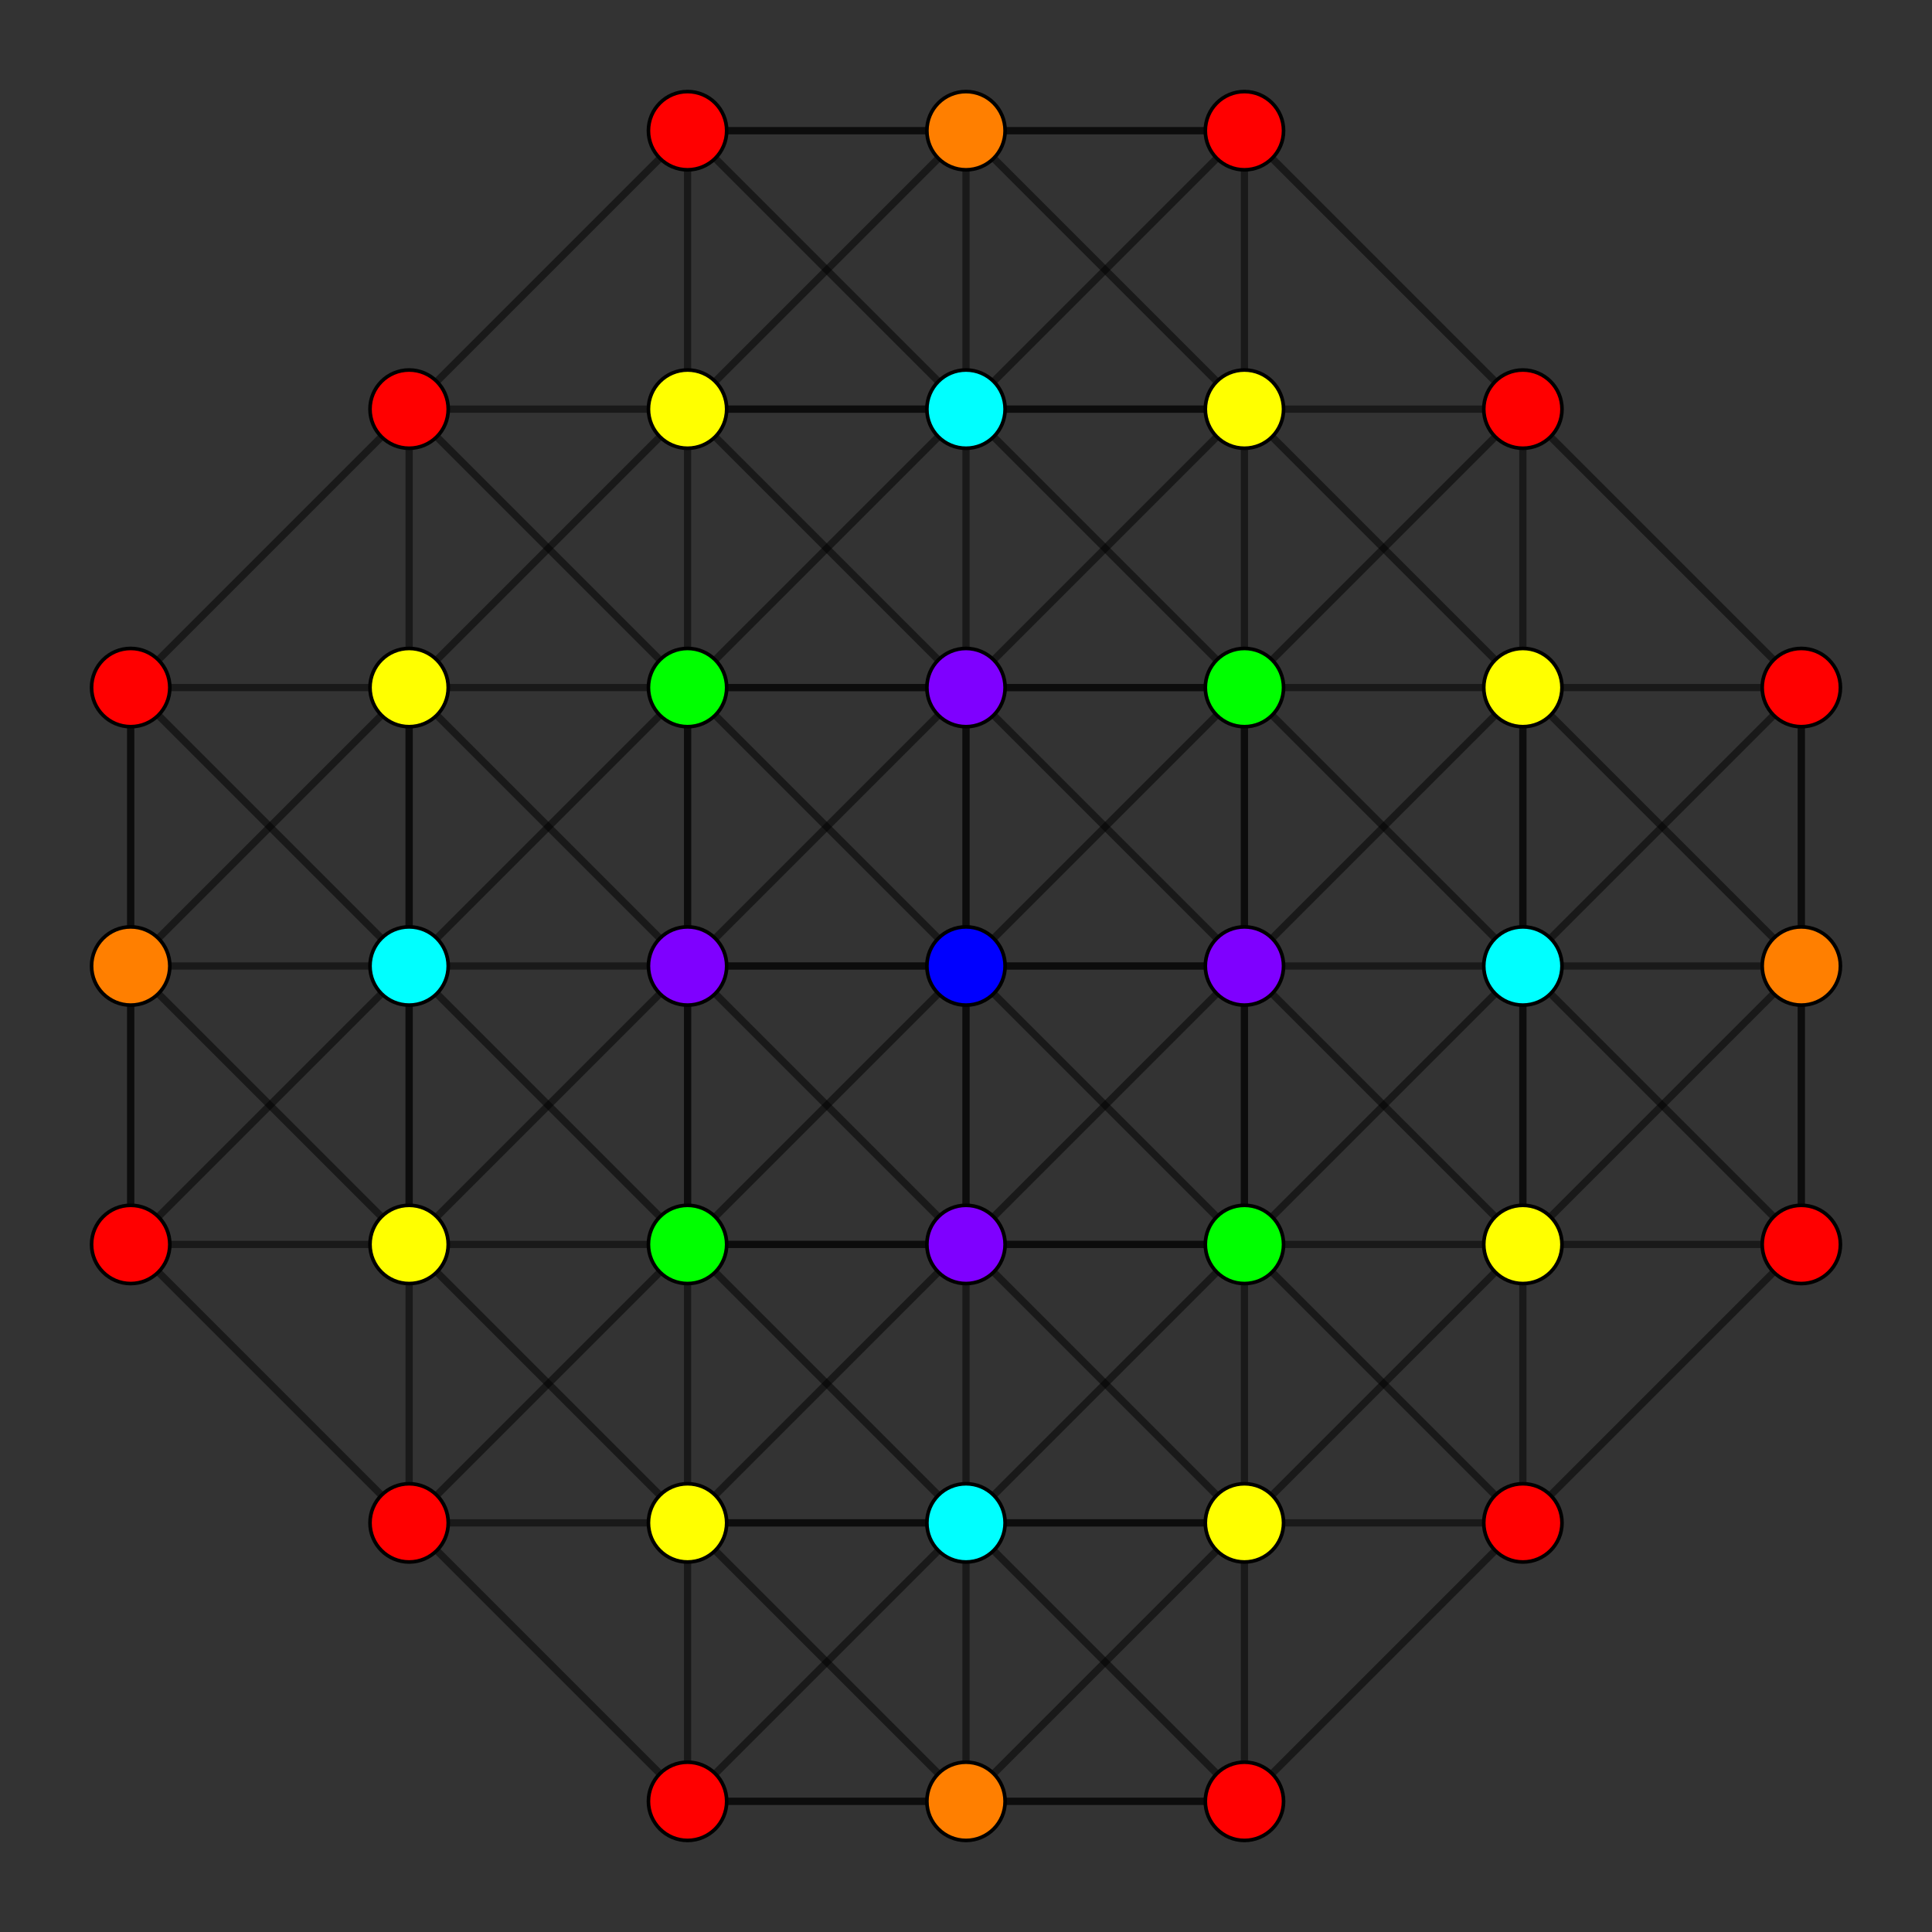 <?xml version="1.0" encoding="UTF-8" standalone="no"?>
<svg
xmlns="http://www.w3.org/2000/svg"
version="1.0"
width="1600" height="1600"
id="7-cube_t46_A3.svg">
<rect width="100%" height="100%" fill="#333333" stroke="none"/>
<g style="stroke:#000000;stroke-width:6.0;stroke-opacity:0.50;">
<line x1="1030.589" y1="1030.589" x2="1261.177" y2="800.000"/>
<line x1="1030.589" y1="1030.589" x2="1261.177" y2="1261.177"/>
<line x1="1030.589" y1="1030.589" x2="1261.177" y2="1030.589"/>
<line x1="1030.589" y1="1030.589" x2="1030.589" y2="569.411"/>
<line x1="1030.589" y1="1030.589" x2="1030.589" y2="1030.589"/>
<line x1="1030.589" y1="1030.589" x2="1030.589" y2="800.000"/>
<line x1="1030.589" y1="1030.589" x2="800.000" y2="1261.177"/>
<line x1="1030.589" y1="1030.589" x2="569.411" y2="1030.589"/>
<line x1="108.234" y1="1030.589" x2="338.823" y2="800.000"/>
<line x1="108.234" y1="1030.589" x2="338.823" y2="1261.177"/>
<line x1="108.234" y1="1030.589" x2="338.823" y2="1030.589"/>
<line x1="108.234" y1="1030.589" x2="108.234" y2="569.411"/>
<line x1="108.234" y1="1030.589" x2="108.234" y2="1030.589"/>
<line x1="108.234" y1="1030.589" x2="108.234" y2="800.000"/>
<line x1="1030.589" y1="569.411" x2="1261.177" y2="338.823"/>
<line x1="1030.589" y1="569.411" x2="1261.177" y2="800.000"/>
<line x1="1030.589" y1="569.411" x2="1261.177" y2="569.411"/>
<line x1="1030.589" y1="569.411" x2="1030.589" y2="569.411"/>
<line x1="1030.589" y1="569.411" x2="1030.589" y2="800.000"/>
<line x1="1030.589" y1="569.411" x2="800.000" y2="338.823"/>
<line x1="1030.589" y1="569.411" x2="569.411" y2="569.411"/>
<line x1="108.234" y1="569.411" x2="338.823" y2="338.823"/>
<line x1="108.234" y1="569.411" x2="338.823" y2="800.000"/>
<line x1="108.234" y1="569.411" x2="338.823" y2="569.411"/>
<line x1="108.234" y1="569.411" x2="108.234" y2="569.411"/>
<line x1="108.234" y1="569.411" x2="108.234" y2="800.000"/>
<line x1="1491.766" y1="1030.589" x2="1261.177" y2="800.000"/>
<line x1="1491.766" y1="1030.589" x2="1261.177" y2="1261.177"/>
<line x1="1491.766" y1="1030.589" x2="1261.177" y2="1030.589"/>
<line x1="1491.766" y1="1030.589" x2="1491.766" y2="569.411"/>
<line x1="1491.766" y1="1030.589" x2="1491.766" y2="1030.589"/>
<line x1="1491.766" y1="1030.589" x2="1491.766" y2="800.000"/>
<line x1="569.411" y1="1030.589" x2="338.823" y2="800.000"/>
<line x1="569.411" y1="1030.589" x2="338.823" y2="1261.177"/>
<line x1="569.411" y1="1030.589" x2="338.823" y2="1030.589"/>
<line x1="569.411" y1="1030.589" x2="569.411" y2="569.411"/>
<line x1="569.411" y1="1030.589" x2="569.411" y2="1030.589"/>
<line x1="569.411" y1="1030.589" x2="569.411" y2="800.000"/>
<line x1="569.411" y1="1030.589" x2="800.000" y2="1261.177"/>
<line x1="1491.766" y1="569.411" x2="1261.177" y2="338.823"/>
<line x1="1491.766" y1="569.411" x2="1261.177" y2="800.000"/>
<line x1="1491.766" y1="569.411" x2="1261.177" y2="569.411"/>
<line x1="1491.766" y1="569.411" x2="1491.766" y2="569.411"/>
<line x1="1491.766" y1="569.411" x2="1491.766" y2="800.000"/>
<line x1="569.411" y1="569.411" x2="338.823" y2="338.823"/>
<line x1="569.411" y1="569.411" x2="338.823" y2="800.000"/>
<line x1="569.411" y1="569.411" x2="338.823" y2="569.411"/>
<line x1="569.411" y1="569.411" x2="569.411" y2="569.411"/>
<line x1="569.411" y1="569.411" x2="569.411" y2="800.000"/>
<line x1="569.411" y1="569.411" x2="800.000" y2="338.823"/>
<line x1="1261.177" y1="800.000" x2="1261.177" y2="1030.589"/>
<line x1="1261.177" y1="800.000" x2="1261.177" y2="569.411"/>
<line x1="338.823" y1="800.000" x2="338.823" y2="1030.589"/>
<line x1="338.823" y1="800.000" x2="338.823" y2="569.411"/>
<line x1="1261.177" y1="338.823" x2="1261.177" y2="569.411"/>
<line x1="1261.177" y1="338.823" x2="1030.589" y2="108.234"/>
<line x1="338.823" y1="338.823" x2="338.823" y2="569.411"/>
<line x1="338.823" y1="338.823" x2="569.411" y2="108.234"/>
<line x1="1261.177" y1="1261.177" x2="1261.177" y2="1030.589"/>
<line x1="1261.177" y1="1261.177" x2="1030.589" y2="1491.766"/>
<line x1="338.823" y1="1261.177" x2="338.823" y2="1030.589"/>
<line x1="338.823" y1="1261.177" x2="569.411" y2="1491.766"/>
<line x1="1261.177" y1="1030.589" x2="1261.177" y2="1030.589"/>
<line x1="1261.177" y1="1030.589" x2="1030.589" y2="800.000"/>
<line x1="1261.177" y1="1030.589" x2="1491.766" y2="800.000"/>
<line x1="1261.177" y1="1030.589" x2="1261.177" y2="569.411"/>
<line x1="1261.177" y1="1030.589" x2="1030.589" y2="1261.177"/>
<line x1="338.823" y1="1030.589" x2="338.823" y2="1030.589"/>
<line x1="338.823" y1="1030.589" x2="108.234" y2="800.000"/>
<line x1="338.823" y1="1030.589" x2="569.411" y2="800.000"/>
<line x1="338.823" y1="1030.589" x2="338.823" y2="569.411"/>
<line x1="338.823" y1="1030.589" x2="569.411" y2="1261.177"/>
<line x1="1261.177" y1="569.411" x2="1261.177" y2="569.411"/>
<line x1="1261.177" y1="569.411" x2="1030.589" y2="800.000"/>
<line x1="1261.177" y1="569.411" x2="1491.766" y2="800.000"/>
<line x1="1261.177" y1="569.411" x2="1030.589" y2="338.823"/>
<line x1="338.823" y1="569.411" x2="338.823" y2="569.411"/>
<line x1="338.823" y1="569.411" x2="108.234" y2="800.000"/>
<line x1="338.823" y1="569.411" x2="569.411" y2="800.000"/>
<line x1="338.823" y1="569.411" x2="569.411" y2="338.823"/>
<line x1="1030.589" y1="800.000" x2="1030.589" y2="800.000"/>
<line x1="1030.589" y1="800.000" x2="1261.177" y2="800.000"/>
<line x1="1030.589" y1="800.000" x2="569.411" y2="800.000"/>
<line x1="1030.589" y1="800.000" x2="800.000" y2="800.000"/>
<line x1="108.234" y1="800.000" x2="108.234" y2="800.000"/>
<line x1="108.234" y1="800.000" x2="338.823" y2="800.000"/>
<line x1="1491.766" y1="800.000" x2="1491.766" y2="800.000"/>
<line x1="1491.766" y1="800.000" x2="1261.177" y2="800.000"/>
<line x1="569.411" y1="800.000" x2="569.411" y2="800.000"/>
<line x1="569.411" y1="800.000" x2="338.823" y2="800.000"/>
<line x1="569.411" y1="800.000" x2="800.000" y2="800.000"/>
<line x1="1261.177" y1="800.000" x2="1261.177" y2="800.000"/>
<line x1="338.823" y1="800.000" x2="338.823" y2="800.000"/>
<line x1="800.000" y1="1261.177" x2="1030.589" y2="1491.766"/>
<line x1="800.000" y1="1261.177" x2="1030.589" y2="1261.177"/>
<line x1="800.000" y1="1261.177" x2="569.411" y2="1491.766"/>
<line x1="800.000" y1="1261.177" x2="569.411" y2="1261.177"/>
<line x1="338.823" y1="1261.177" x2="569.411" y2="1261.177"/>
<line x1="800.000" y1="338.823" x2="1030.589" y2="108.234"/>
<line x1="800.000" y1="338.823" x2="1030.589" y2="338.823"/>
<line x1="800.000" y1="338.823" x2="569.411" y2="108.234"/>
<line x1="800.000" y1="338.823" x2="569.411" y2="338.823"/>
<line x1="338.823" y1="338.823" x2="569.411" y2="338.823"/>
<line x1="1261.177" y1="1261.177" x2="1030.589" y2="1261.177"/>
<line x1="1261.177" y1="338.823" x2="1030.589" y2="338.823"/>
<line x1="1030.589" y1="1030.589" x2="1030.589" y2="1261.177"/>
<line x1="1030.589" y1="1030.589" x2="800.000" y2="1030.589"/>
<line x1="569.411" y1="1030.589" x2="569.411" y2="1261.177"/>
<line x1="569.411" y1="1030.589" x2="800.000" y2="1030.589"/>
<line x1="1030.589" y1="108.234" x2="1030.589" y2="338.823"/>
<line x1="1030.589" y1="108.234" x2="1030.589" y2="108.234"/>
<line x1="1030.589" y1="108.234" x2="569.411" y2="108.234"/>
<line x1="1030.589" y1="108.234" x2="800.000" y2="108.234"/>
<line x1="569.411" y1="108.234" x2="569.411" y2="338.823"/>
<line x1="569.411" y1="108.234" x2="569.411" y2="108.234"/>
<line x1="569.411" y1="108.234" x2="800.000" y2="108.234"/>
<line x1="1030.589" y1="1491.766" x2="1030.589" y2="1261.177"/>
<line x1="1030.589" y1="1491.766" x2="1030.589" y2="1491.766"/>
<line x1="1030.589" y1="1491.766" x2="569.411" y2="1491.766"/>
<line x1="1030.589" y1="1491.766" x2="800.000" y2="1491.766"/>
<line x1="569.411" y1="1491.766" x2="569.411" y2="1261.177"/>
<line x1="569.411" y1="1491.766" x2="569.411" y2="1491.766"/>
<line x1="569.411" y1="1491.766" x2="800.000" y2="1491.766"/>
<line x1="1030.589" y1="569.411" x2="1030.589" y2="338.823"/>
<line x1="1030.589" y1="569.411" x2="800.000" y2="569.411"/>
<line x1="569.411" y1="569.411" x2="569.411" y2="338.823"/>
<line x1="569.411" y1="569.411" x2="800.000" y2="569.411"/>
<line x1="1030.589" y1="1261.177" x2="1030.589" y2="1261.177"/>
<line x1="1030.589" y1="1261.177" x2="569.411" y2="1261.177"/>
<line x1="1030.589" y1="1261.177" x2="800.000" y2="1030.589"/>
<line x1="1030.589" y1="1261.177" x2="800.000" y2="1491.766"/>
<line x1="569.411" y1="1261.177" x2="569.411" y2="1261.177"/>
<line x1="569.411" y1="1261.177" x2="800.000" y2="1030.589"/>
<line x1="569.411" y1="1261.177" x2="800.000" y2="1491.766"/>
<line x1="1030.589" y1="338.823" x2="1030.589" y2="338.823"/>
<line x1="1030.589" y1="338.823" x2="569.411" y2="338.823"/>
<line x1="1030.589" y1="338.823" x2="800.000" y2="108.234"/>
<line x1="1030.589" y1="338.823" x2="800.000" y2="569.411"/>
<line x1="569.411" y1="338.823" x2="569.411" y2="338.823"/>
<line x1="569.411" y1="338.823" x2="800.000" y2="108.234"/>
<line x1="569.411" y1="338.823" x2="800.000" y2="569.411"/>
<line x1="1030.589" y1="1030.589" x2="800.000" y2="800.000"/>
<line x1="569.411" y1="1030.589" x2="800.000" y2="800.000"/>
<line x1="1030.589" y1="569.411" x2="800.000" y2="800.000"/>
<line x1="569.411" y1="569.411" x2="800.000" y2="800.000"/>
<line x1="1030.589" y1="800.000" x2="800.000" y2="1030.589"/>
<line x1="1030.589" y1="800.000" x2="800.000" y2="569.411"/>
<line x1="569.411" y1="800.000" x2="800.000" y2="1030.589"/>
<line x1="569.411" y1="800.000" x2="800.000" y2="569.411"/>
<line x1="800.000" y1="1030.589" x2="800.000" y2="1030.589"/>
<line x1="800.000" y1="1030.589" x2="800.000" y2="1261.177"/>
<line x1="800.000" y1="1030.589" x2="800.000" y2="569.411"/>
<line x1="800.000" y1="1030.589" x2="800.000" y2="800.000"/>
<line x1="800.000" y1="108.234" x2="800.000" y2="108.234"/>
<line x1="800.000" y1="108.234" x2="800.000" y2="338.823"/>
<line x1="800.000" y1="1491.766" x2="800.000" y2="1491.766"/>
<line x1="800.000" y1="1491.766" x2="800.000" y2="1261.177"/>
<line x1="800.000" y1="569.411" x2="800.000" y2="569.411"/>
<line x1="800.000" y1="569.411" x2="800.000" y2="338.823"/>
<line x1="800.000" y1="569.411" x2="800.000" y2="800.000"/>
<line x1="800.000" y1="1261.177" x2="800.000" y2="1261.177"/>
<line x1="800.000" y1="338.823" x2="800.000" y2="338.823"/>
<line x1="800.000" y1="800.000" x2="800.000" y2="800.000"/>
</g>
<g style="stroke:#000000;stroke-width:3.0;fill:#ff0000">
<circle cx="108.234" cy="1030.589" r="32.4"/>
<circle cx="108.234" cy="569.411" r="32.4"/>
<circle cx="1491.766" cy="1030.589" r="32.4"/>
<circle cx="1491.766" cy="569.411" r="32.4"/>
<circle cx="1261.177" cy="338.823" r="32.4"/>
<circle cx="338.823" cy="338.823" r="32.4"/>
<circle cx="1261.177" cy="1261.177" r="32.4"/>
<circle cx="338.823" cy="1261.177" r="32.4"/>
<circle cx="1030.589" cy="108.234" r="32.4"/>
<circle cx="569.411" cy="108.234" r="32.4"/>
<circle cx="1030.589" cy="1491.766" r="32.4"/>
<circle cx="569.411" cy="1491.766" r="32.4"/>
</g>
<g style="stroke:#000000;stroke-width:3.0;fill:#ff7f00">
<circle cx="108.234" cy="800.000" r="32.4"/>
<circle cx="1491.766" cy="800.000" r="32.4"/>
<circle cx="800.000" cy="108.234" r="32.4"/>
<circle cx="800.000" cy="1491.766" r="32.4"/>
</g>
<g style="stroke:#000000;stroke-width:3.0;fill:#ffff00">
<circle cx="1261.177" cy="1030.589" r="32.4"/>
<circle cx="338.823" cy="1030.589" r="32.4"/>
<circle cx="1261.177" cy="569.411" r="32.4"/>
<circle cx="338.823" cy="569.411" r="32.4"/>
<circle cx="1030.589" cy="1261.177" r="32.4"/>
<circle cx="569.411" cy="1261.177" r="32.4"/>
<circle cx="1030.589" cy="338.823" r="32.4"/>
<circle cx="569.411" cy="338.823" r="32.4"/>
</g>
<g style="stroke:#000000;stroke-width:3.0;fill:#00ff00">
<circle cx="1030.589" cy="1030.589" r="32.4"/>
<circle cx="1030.589" cy="569.411" r="32.4"/>
<circle cx="569.411" cy="1030.589" r="32.4"/>
<circle cx="569.411" cy="569.411" r="32.4"/>
</g>
<g style="stroke:#000000;stroke-width:3.0;fill:#00ffff">
<circle cx="1261.177" cy="800.000" r="32.4"/>
<circle cx="338.823" cy="800.000" r="32.4"/>
<circle cx="800.000" cy="1261.177" r="32.4"/>
<circle cx="800.000" cy="338.823" r="32.4"/>
</g>
<g style="stroke:#000000;stroke-width:3.0;fill:#0000ff">
<circle cx="800.000" cy="800.000" r="32.4"/>
</g>
<g style="stroke:#000000;stroke-width:3.0;fill:#7f00ff">
<circle cx="1030.589" cy="800.000" r="32.4"/>
<circle cx="569.411" cy="800.000" r="32.4"/>
<circle cx="800.000" cy="1030.589" r="32.4"/>
<circle cx="800.000" cy="569.411" r="32.4"/>
</g>
</svg>
